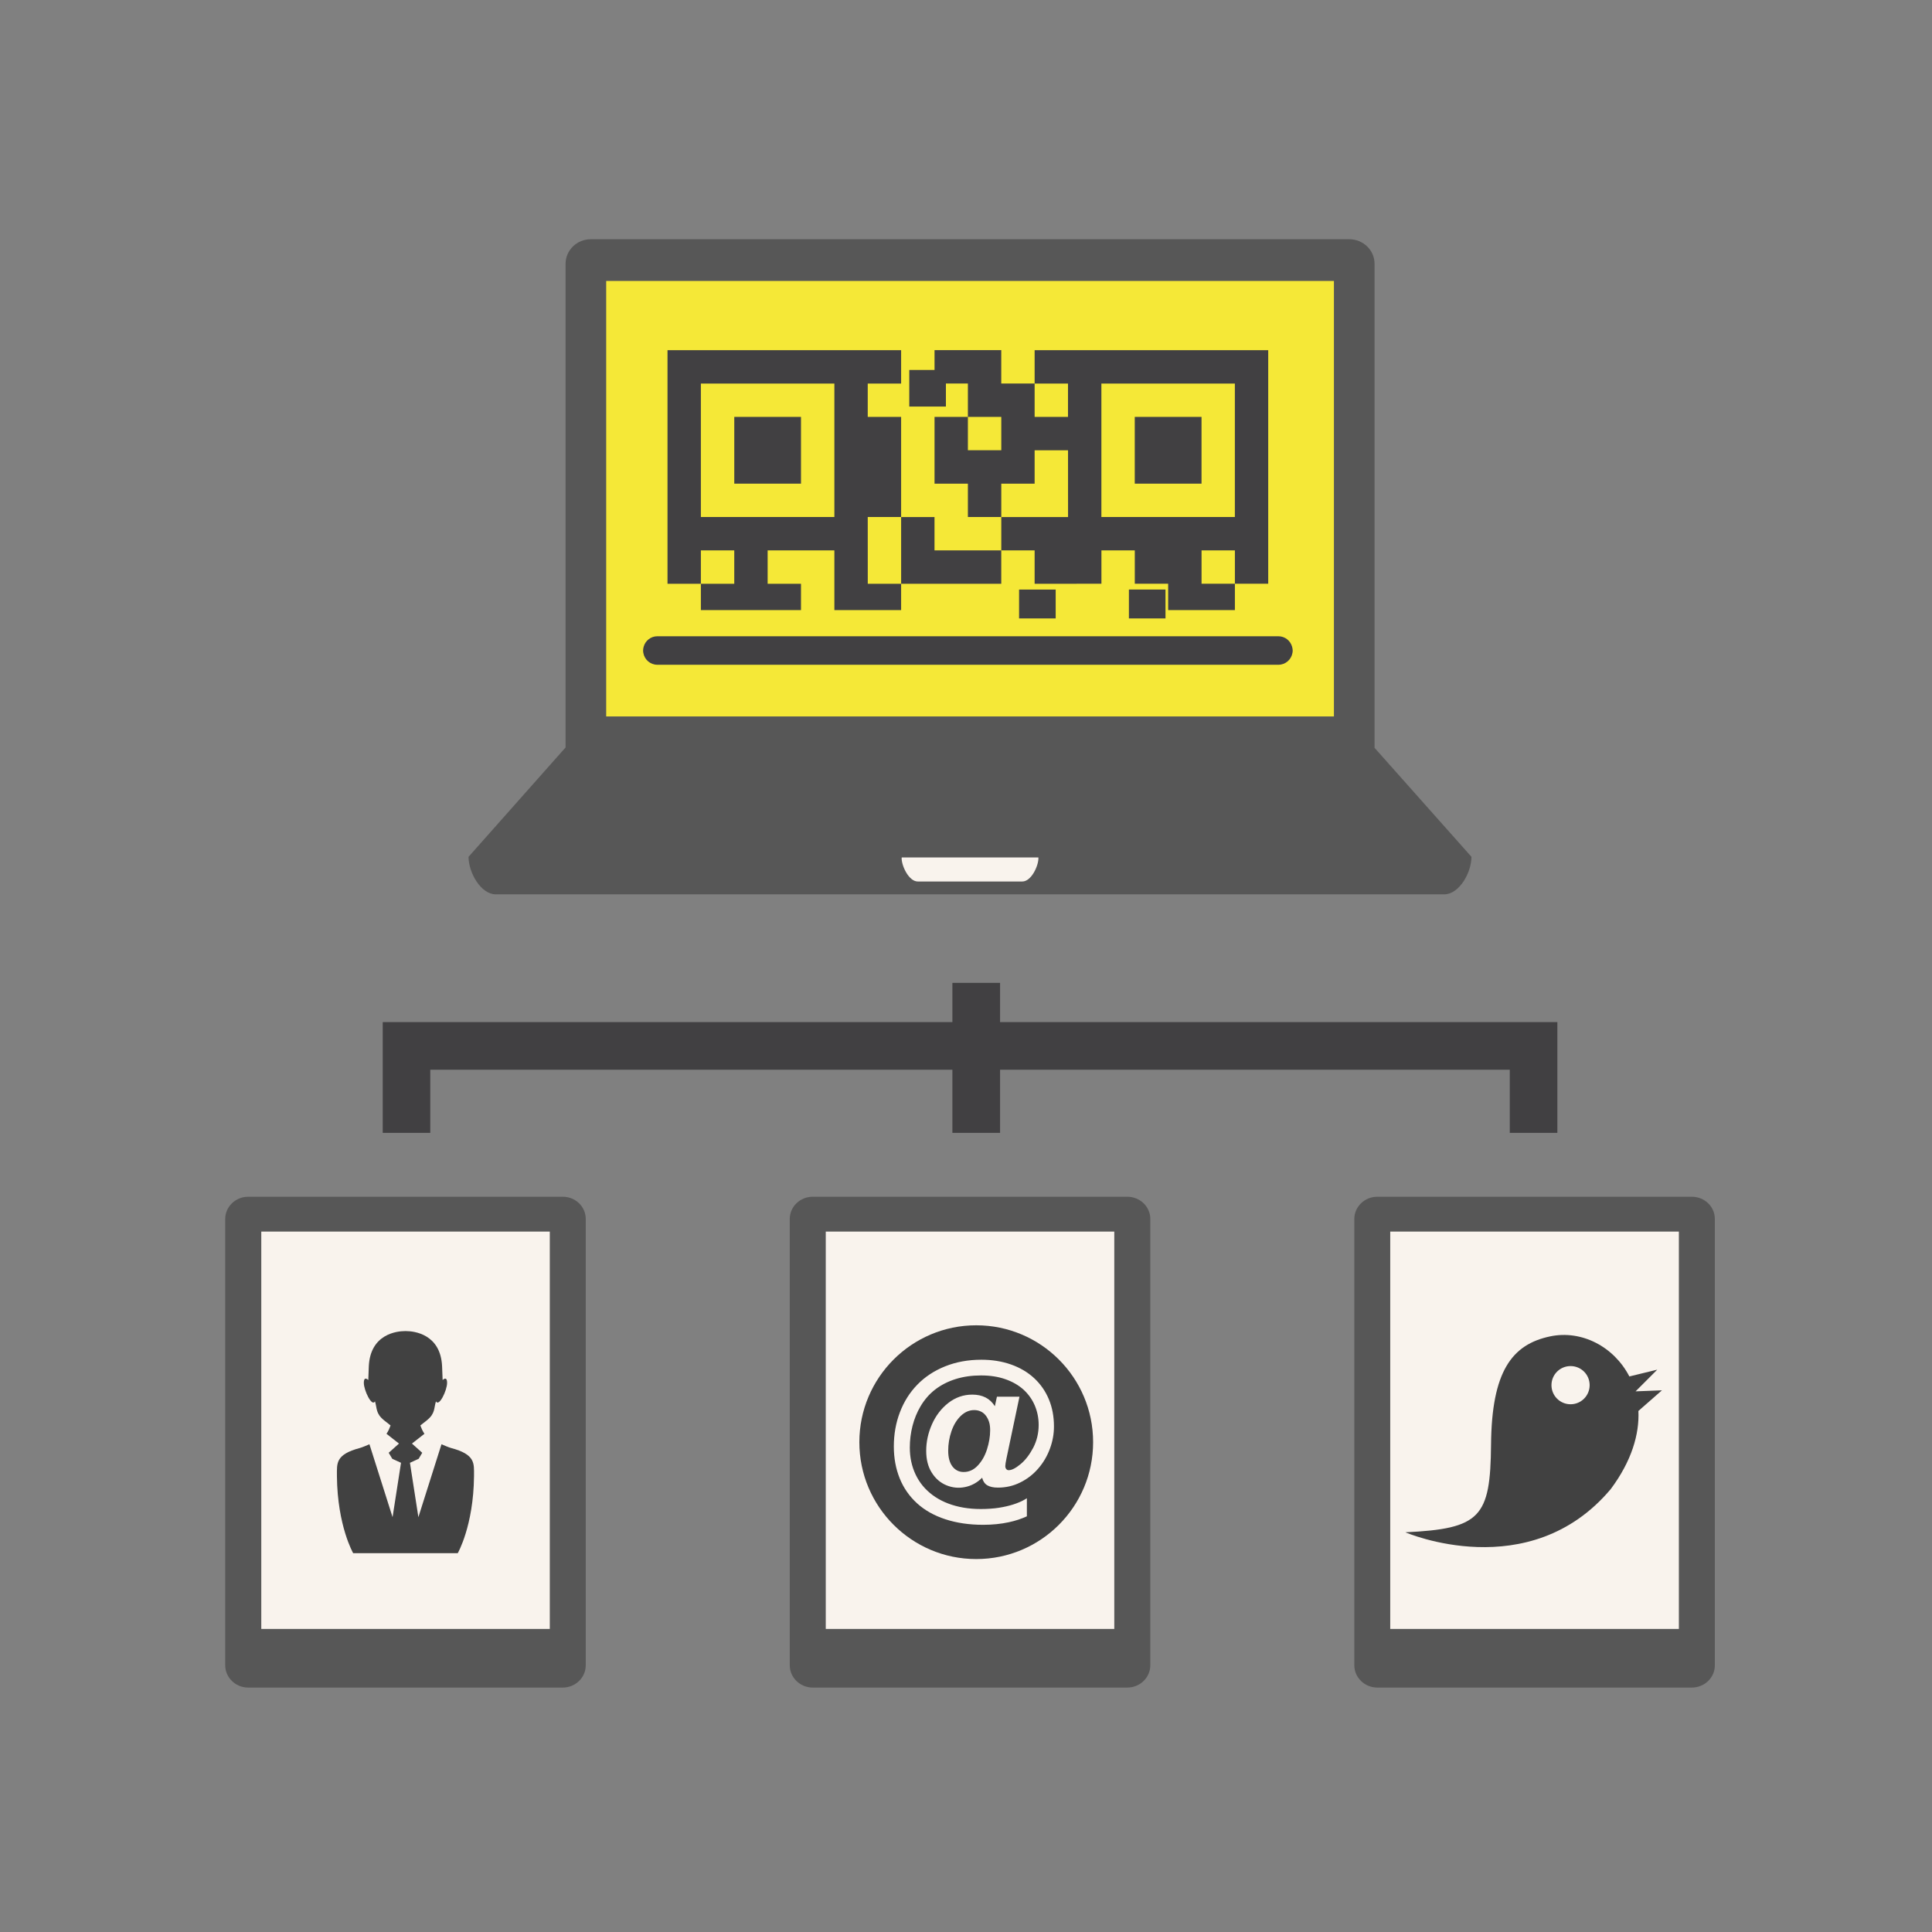 <?xml version="1.0" encoding="utf-8"?>
<!-- Generator: Adobe Illustrator 16.0.0, SVG Export Plug-In . SVG Version: 6.00 Build 0)  -->
<!DOCTYPE svg PUBLIC "-//W3C//DTD SVG 1.1//EN" "http://www.w3.org/Graphics/SVG/1.1/DTD/svg11.dtd">
<svg version="1.1" id="Слой_1" xmlns="http://www.w3.org/2000/svg" xmlns:xlink="http://www.w3.org/1999/xlink" x="0px" y="0px"
	 width="140px" height="140px" viewBox="0 0 140 140" enable-background="new 0 0 140 140" xml:space="preserve">
<rect x="0" y="0" width="140" height="140" fill="#808080" stroke="none"/>
<polygon fill="#414042" points="109.404,82.092 112.852,82.092 112.852,77.516 112.852,75.859 112.852,74.066 72.469,74.066 
	72.469,71.223 69.014,71.223 69.014,74.066 27.734,74.066 27.734,75.859 27.734,77.516 27.734,82.092 31.179,82.092 31.179,77.516 
	69.014,77.516 69.014,82.092 72.469,82.092 72.469,77.516 109.404,77.516 "/>
<path fill="#575757" d="M99.605,54.189V19.113c0-0.983-0.821-1.778-1.84-1.778h-54.95c-1.01,0-1.831,0.795-1.831,1.778v35.049
	l-7.032,7.927c0,1.137,0.887,2.718,1.976,2.718h68.723c1.095,0,1.977-1.582,1.977-2.718L99.605,54.189z"/>
<rect x="43.927" y="20.359" fill="#F5E837" width="52.734" height="31.557"/>
<path fill="#F9F3ED" d="M65.345,62.132c0,0.019-0.009,0.04-0.009,0.057c0,0.569,0.524,1.687,1.171,1.687h7.574
	c0.647,0,1.167-1.118,1.167-1.687c0-0.018-0.005-0.039-0.005-0.057H65.345z"/>
<g>
	<path fill="#575757" d="M42.445,120.675c0,0.888-0.743,1.613-1.669,1.613H17.99c-0.922,0-1.669-0.728-1.669-1.613V88.332
		c0-0.893,0.747-1.612,1.669-1.612h22.786c0.926,0,1.669,0.72,1.669,1.612V120.675z"/>
	<rect x="18.934" y="89.245" fill="#F9F3ED" width="20.906" height="28.794"/>
</g>
<g>
	<path fill="#575757" d="M83.354,120.675c0,0.888-0.744,1.613-1.67,1.613H58.898c-0.922,0-1.669-0.728-1.669-1.613V88.332
		c0-0.893,0.747-1.612,1.669-1.612h22.786c0.928,0,1.672,0.72,1.672,1.612v32.343H83.354z"/>
	<rect x="59.838" y="89.245" fill="#F9F3ED" width="20.907" height="28.794"/>
</g>
<g>
	<path fill="#575757" d="M124.264,120.675c0,0.888-0.742,1.613-1.671,1.613H99.807c-0.916,0-1.668-0.728-1.668-1.613V88.332
		c0-0.893,0.752-1.612,1.668-1.612h22.786c0.929,0,1.671,0.72,1.671,1.612V120.675z"/>
	<rect x="100.742" y="89.245" fill="#F9F3ED" width="20.915" height="28.794"/>
</g>
<path fill="#414141" d="M32.687,104.928c-0.16-0.041-0.558-0.213-0.695-0.271l-1.674,5.283L29.706,106l0.63-0.289l0.261-0.436
	l-0.745-0.668l0.904-0.709c-0.143-0.211-0.231-0.43-0.295-0.604c0.139-0.105,0.29-0.225,0.469-0.371
	c0.624-0.502,0.5-0.872,0.661-1.375c0.224,0.426,0.807-0.8,0.807-1.339c0-0.54-0.323-0.205-0.323-0.205s-0.019-0.427-0.039-0.985
	c-0.101-2.36-2.05-2.563-2.612-2.563c-0.01,0-0.019,0-0.026,0c-0.004,0-0.011,0-0.016,0l0,0c-0.001,0-0.001,0-0.001,0
	c-0.001,0-0.001,0-0.002,0l0,0c-0.006,0-0.01,0-0.014,0c-0.009,0-0.014,0-0.026,0c-0.561,0-2.511,0.203-2.614,2.563
	c-0.017,0.56-0.037,0.985-0.037,0.985s-0.323-0.335-0.323,0.205c0,0.539,0.584,1.765,0.807,1.339
	c0.161,0.503,0.039,0.873,0.662,1.375c0.178,0.146,0.33,0.266,0.468,0.371c-0.063,0.174-0.151,0.393-0.294,0.604l0.904,0.709
	l-0.746,0.668l0.262,0.436L29.059,106l-0.612,3.939l-1.676-5.283c-0.135,0.06-0.536,0.23-0.693,0.271
	c-1.767,0.469-1.663,1.108-1.663,1.985c0,0.019,0,0.051,0,0.067c0.036,3.6,1.178,5.571,1.178,5.571h3.786h0.004h3.787
	c0,0,1.142-1.973,1.179-5.571c0-0.018,0-0.049,0-0.067C34.35,106.036,34.451,105.396,32.687,104.928z"/>
<g>
	<g>
		<g>
			<path fill="#414141" d="M71.441,102.585c-0.101-0.131-0.221-0.233-0.363-0.3c-0.143-0.069-0.305-0.105-0.485-0.105
				c-0.36,0-0.688,0.146-0.981,0.43c-0.289,0.283-0.513,0.651-0.667,1.104c-0.156,0.454-0.235,0.923-0.235,1.411
				c0,0.496,0.106,0.876,0.312,1.146c0.206,0.262,0.475,0.396,0.807,0.396c0.387,0,0.729-0.153,1.022-0.466
				c0.295-0.313,0.52-0.703,0.672-1.18c0.15-0.475,0.227-0.934,0.227-1.377c0-0.222-0.021-0.418-0.075-0.595
				C71.62,102.873,71.543,102.719,71.441,102.585z"/>
		</g>
		<g>
			<g>
				<path fill="#414141" d="M70.742,96.036c-4.677,0-8.47,3.792-8.47,8.468c0,4.678,3.793,8.471,8.47,8.471
					c4.676,0,8.469-3.793,8.469-8.471C79.211,99.828,75.418,96.036,70.742,96.036z M76.079,104.982
					c-0.197,0.535-0.479,1.014-0.849,1.438c-0.367,0.427-0.806,0.763-1.303,1.007c-0.498,0.248-1.035,0.371-1.611,0.371
					c-0.334,0-0.592-0.058-0.778-0.17c-0.185-0.113-0.308-0.299-0.369-0.547c-0.356,0.359-0.771,0.582-1.236,0.677
					c-0.466,0.095-0.917,0.05-1.354-0.13c-0.435-0.182-0.79-0.484-1.058-0.913c-0.271-0.426-0.405-0.952-0.405-1.58
					c0-0.649,0.137-1.292,0.417-1.924c0.277-0.627,0.672-1.146,1.187-1.548c0.513-0.4,1.094-0.604,1.737-0.604
					c0.743,0,1.287,0.28,1.634,0.84l0.151-0.69h1.633l-0.939,4.461c-0.058,0.282-0.088,0.468-0.088,0.562
					c0,0.096,0.024,0.17,0.072,0.224c0.046,0.055,0.104,0.08,0.171,0.08c0.222,0,0.509-0.146,0.861-0.438
					c0.353-0.291,0.655-0.691,0.921-1.192c0.26-0.505,0.393-1.058,0.393-1.652c0-0.499-0.096-0.967-0.281-1.407
					c-0.188-0.438-0.459-0.82-0.813-1.145c-0.355-0.322-0.793-0.576-1.313-0.758c-0.524-0.185-1.111-0.275-1.771-0.275
					c-0.672,0-1.29,0.089-1.85,0.266c-0.56,0.178-1.051,0.431-1.475,0.758c-0.427,0.33-0.78,0.74-1.063,1.223
					c-0.251,0.425-0.442,0.893-0.575,1.406c-0.131,0.516-0.196,1.041-0.196,1.576c0,0.713,0.14,1.363,0.422,1.955
					c0.281,0.592,0.692,1.088,1.231,1.487c0.536,0.397,1.186,0.685,1.945,0.851c0.763,0.168,1.625,0.203,2.583,0.104
					c0.765-0.092,1.408-0.268,1.938-0.521c0.127-0.063,0.248-0.131,0.364-0.205v1.309c-0.396,0.182-0.827,0.325-1.302,0.427
					c-0.569,0.125-1.194,0.188-1.868,0.188c-1.014,0-1.927-0.136-2.738-0.402c-0.814-0.267-1.495-0.651-2.049-1.155
					c-0.553-0.505-0.974-1.104-1.257-1.804c-0.284-0.7-0.427-1.474-0.427-2.317c0-0.884,0.147-1.711,0.44-2.477
					c0.292-0.768,0.713-1.436,1.262-1.999c0.55-0.567,1.223-1.011,2.015-1.329c0.793-0.318,1.67-0.479,2.625-0.479
					c0.781,0,1.498,0.115,2.15,0.345c0.654,0.231,1.215,0.563,1.678,0.992c0.466,0.433,0.82,0.944,1.065,1.534
					s0.368,1.242,0.368,1.953C76.376,103.908,76.277,104.452,76.079,104.982z"/>
			</g>
		</g>
	</g>
</g>
<path fill="#414141" d="M118.521,100.822l1.57-1.571l-2.021,0.492c-1.115-2.159-3.455-3.379-5.729-2.906
	c-2.798,0.581-4.247,2.562-4.294,7.838c-0.046,5.277-0.757,6.103-6.209,6.361c0,0,8.977,3.891,14.881-3.129
	c1.518-2.034,2.084-3.982,2.006-5.664l1.707-1.495L118.521,100.822z M113.809,101.758c-0.765,0-1.384-0.619-1.384-1.383
	c0-0.768,0.619-1.384,1.384-1.384c0.766,0,1.383,0.616,1.383,1.384C115.191,101.139,114.572,101.758,113.809,101.758z"/>
<g>
	<rect x="65.889" y="26.809" fill="#414042" width="2.655" height="2.652"/>
	<rect x="73.846" y="42.722" fill="#414042" width="2.653" height="2.092"/>
	<rect x="81.805" y="42.72" fill="#414042" width="2.651" height="2.094"/>
	<g>
		<rect x="82.229" y="30.21" fill="#414042" width="4.838" height="4.837"/>
		<polygon fill="#414042" points="67.718,39.884 67.718,39.884 67.718,39.884 67.718,37.467 65.299,37.467 65.3,42.302 
			72.555,42.302 72.555,39.884 		"/>
		<path fill="#414042" d="M91.9,25.374H74.973v2.419h2.418v2.417h-2.418v-2.418h-2.418v-2.419h-4.835v2.419h2.417v2.418h2.42v2.417
			l0,0l0,0h-2.42V30.21h-2.417v4.837h2.417v2.417h2.42v-2.417l0,0l0,0h2.416v-2.419h2.42l0.002,4.835v0.003h-0.002h-4.836v2.417
			h2.416v2.418l4.84-0.001v-2.417h2.418V42.3h2.418v1.909h4.836V42.3h-2.416v-2.417h2.416V42.3H91.9V25.374z M79.811,37.464v-9.671
			h9.672v9.671H79.811z"/>
		<rect x="53.208" y="30.21" fill="#414042" width="4.835" height="4.837"/>
		<path fill="#414042" d="M60.462,39.884v4.326h4.837v-1.908h-2.417l-0.002-4.835v-0.003h0.002h2.417V30.21H62.88v-2.417h2.419
			v-2.419H48.37v16.929h2.418v-2.418h2.419v2.418h-2.419v1.908h7.255v-1.908h-2.417v-2.418L60.462,39.884L60.462,39.884z
			 M50.788,37.464v-9.671h9.674v9.671H50.788z"/>
		<path fill="#414042" d="M93.626,46.852c-0.125-0.43-0.517-0.746-0.987-0.746H47.632c-0.47,0-0.861,0.316-0.986,0.746
			c-0.026,0.092-0.045,0.185-0.045,0.286c0,0.06,0.008,0.119,0.018,0.176c0.083,0.485,0.503,0.857,1.014,0.857h45.006
			c0.512,0,0.932-0.372,1.016-0.857c0.01-0.057,0.019-0.116,0.019-0.176C93.672,47.037,93.65,46.944,93.626,46.852z"/>
	</g>
</g>
</svg>
